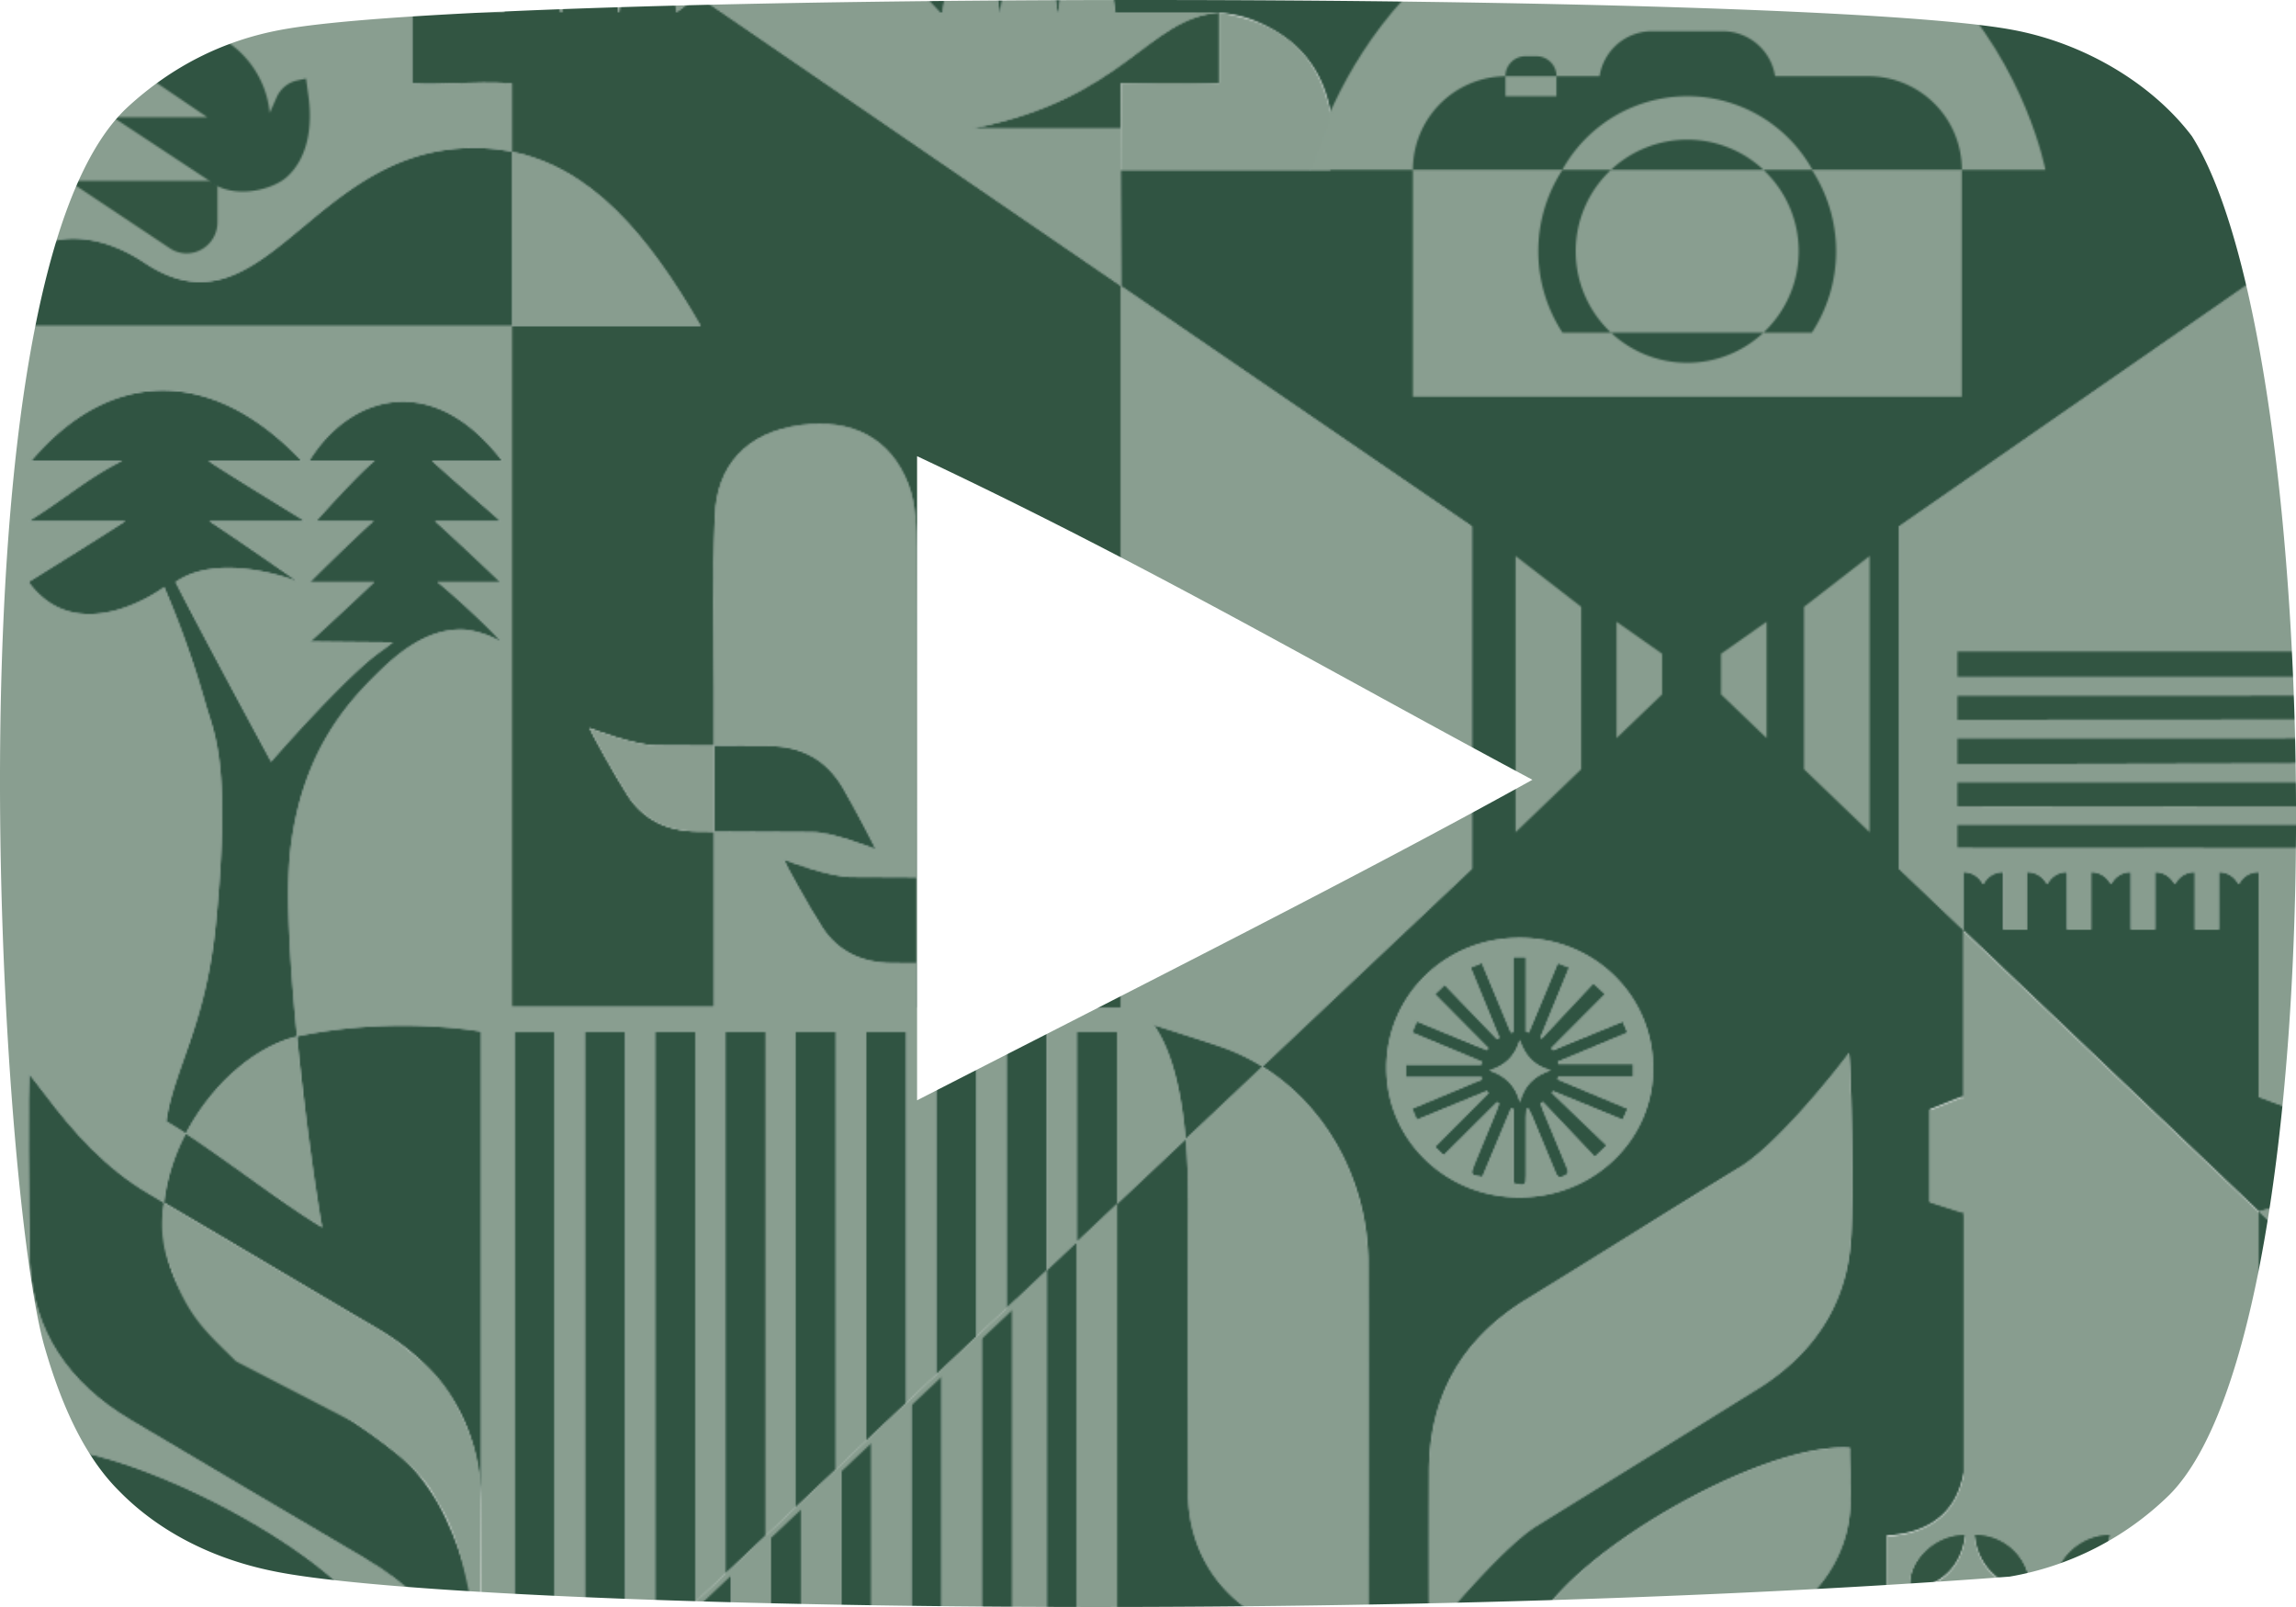 <?xml version="1.0" encoding="UTF-8"?> <svg xmlns="http://www.w3.org/2000/svg" xmlns:xlink="http://www.w3.org/1999/xlink" width="459.03mm" height="321.32mm" viewBox="0 0 1301.2 910.83"><defs><style> .a, .q { fill: none; } .b { fill: #fff; } .c { clip-path: url(#a); } .d { fill: #899e90; } .e { fill: #305442; } .f { clip-path: url(#b); } .g { fill: #889d8f; } .h { clip-path: url(#c); } .i { fill: #325542; } .j { clip-path: url(#m); } .k { clip-path: url(#n); } .l { clip-path: url(#o); } .m { clip-path: url(#p); } .n { clip-path: url(#q); } .o { clip-path: url(#am); } .p { fill: #899d8f; } .q { stroke: #889d8f; stroke-miterlimit: 10; stroke-width: 3px; } .r { fill-rule: evenodd; fill: url(#an); } </style><clipPath id="a"><rect class="a" x="1913.4" y="867.16" width="1918.57" height="1079.62"></rect></clipPath><clipPath id="b"><rect class="a" x="-4.94" y="867.16" width="1918.91" height="1079.64"></rect></clipPath><clipPath id="c"><rect class="a" x="-4.6" y="867.16" width="1918.57" height="1079.62"></rect></clipPath><clipPath id="m"><rect class="a" x="-4.94" y="867.16" width="1918.91" height="1080"></rect></clipPath><clipPath id="n"><rect class="a" x="1913.4" y="-132.84" width="1918.57" height="1079.62"></rect></clipPath><clipPath id="o"><rect class="a" x="1913.06" y="-132.84" width="1918.91" height="1079.64"></rect></clipPath><clipPath id="p"><rect class="a" x="-4.94" y="-132.84" width="1918.91" height="1079.64"></rect></clipPath><clipPath id="q"><rect class="a" x="-4.6" y="-132.84" width="1918.57" height="1079.62"></rect></clipPath><clipPath id="am"><rect class="a" x="-4.94" y="-132.84" width="1918.91" height="1080"></rect></clipPath><pattern id="an" data-name="Новый узор" width="1918" height="1000" patternUnits="userSpaceOnUse" viewBox="0 0 1918 1000"><rect class="a" width="1918" height="1000"></rect><g><rect class="b" x="1913.4" y="867.16" width="1918.57" height="1079.62"></rect><g class="c"><path class="d" d="M2201.58,1295.3c-2.54-2.59-26.08-22.56-38.69-34.17h39.72c-40.14-52.29-87-36.29-109.24,0h37c-10.08,8.23-33.12,34.17-33.12,34.17h32.55c-10.95,9.69-33.57,32-36,34.56h36.34c-12.07,11.6-33.37,31.22-36.14,33.68,14.28.21,43.29.4,46.65.46-1.5,1.4-6.24,4.76-7.83,5.91-20.14,14.64-61.13,61.76-61.13,61.76s-40.31-74.38-54.14-101.81c23.1-16.21,62.33-3.41,69.7,0-2.79-1.78-36.54-25.44-50.64-34.56h54.21s-54.62-33.42-54.56-34.17h52.67c-50.5-53.27-108.28-52.89-153.11,0h51.54c-20.68,10.45-31.86,21.18-52.92,34.17h54.77c-17.09,11-38,24-55,34.56,28.63,39.13,76.88,2.87,76.88,2.87a540.27,540.27,0,0,1,23.3,65.62c4.83,17.41,15,33.32,6,125.37-5.68,57.83-23.83,82-28.07,111.88,3.33,1.91,7.07,4.25,11.07,6.87A111.81,111.81,0,0,0,2011,1681.7c-2.81-1.64-5.61-3.3-8.42-5-24.74-14.46-43.3-35.4-59.17-56.62-2.36-3.16-5.57-7-8.82-11.33-.41,6.08-.41,72.76.42,107,1.84,38.41,21.81,68.07,56.7,88.8q66.57,39.56,133.35,78.8c23.19,13.68,42,31.28,55.66,53.47,1.93,3.14,4,6.17,6.07,9.26l3.1-.73c.11-1.89.25-3.78.37-5.68.26,3.62.32,5.68.32,5.68V1584.71s-47.44-9-102.55,2.35c-.58.12-1.15.26-1.72.4-4-40.27-6.47-81.29-3.82-105,6.07-54.24,30.81-82.7,49.65-101.08,9.66-9.41,26.81-25.32,48.36-24.56,5.47.19,15.91,3.1,21.16,7,.2-1.55-23.4-24-35.79-34h35.61c-3.21-3.13-25.56-24.32-36.95-34.56h37.06m-193.21,629.22c40.37,2.48,81.08.56,122.7.56-15.76-41.72-141.57-108.65-196.3-104.86-.58,12.58.36,25.57.29,39-.19,34.09,35.51,63,73.31,65.35m-17.75-997.44c-2.28,16.39-.18,34.63,12,45.85,7.33,6.74,25.07,11.56,38.09,6l1.32-.57,0,0v20.4a17.57,17.57,0,0,0,17.41,17.73,17.17,17.17,0,0,0,9.54-2.89l57.23-38.18h-79.72l54.68-36.09h35.57V909.77l-35.57,29.48h-53.44L2124,887.67h-58.12c-27.54,0-50.6,21.24-53.37,49.14l-3.92-8.86a16.78,16.78,0,0,0-4.7-6.19,16.36,16.36,0,0,0-6.92-3.35l-5-1.07-1.35,9.74M2528.27,1585v118.89L2511.22,1720V1585h-22.78v156.51l-17.05,16.11V1585h-22.78v194.14l-17.05,16.11V1585h-22.78v231.76l-17.05,16.11V1585H2369V1854.4l-17,16.11V1585h-22.78v307l-17,16.11V1585h-22.78v344.63l-17.05,16.11V1585h-22.78v361.76h-17.05V1585h-22.78v361.76H1913.4v-1080h208.9l92,63.05L2203.38,1007H2151.6v40.2c17.76,1.09,33.28-1.41,56.51,0V1086a109,109,0,0,0-21.78-2.14c-92.14,0-118.59,110.19-186.35,65.16-45.84-30.47-86.47-6.5-86.47,35.72h294.6v385.83H2322.6v-99.27q27.9.18,55.8.27c11.32.05,34.32,9,35.71,9.68.33-.31-12.74-25-18.49-34.78-9.17-15.62-23.2-23.63-42.44-23.66-10.2,0-20.39-.08-30.58-.14v-33.34c.05-39.7-1-57.33.55-97,1.09-28,17.32-47.28,48.7-51.42,29.17-3.86,51,7.62,60.92,33.32,4.39,11.34,4.57,24.44,4.71,36.75.35,31.41.32,118.73.26,186.25-12.5-.08-25-.17-37.51-.17-12.05,0-35.94-9-38-9.92.46,1.66,14.27,26.88,21.78,38.42,8.81,13.56,22.35,20.09,39.41,20.22l14.31.08c0,10.19,0,18.82,0,25.26h115.7v-409L2752.2,1298.4v194l-118.73,112.15a117.22,117.22,0,0,0-24.39-11.54c-11.66-3.93-23.41-7.6-37.22-12.07,11.18,15.6,16.07,41.18,18.09,64.72l-38.9,36.75V1585Z"></path></g><path class="e" d="M2249.46,1946.78h0Zm-336.06,0h0v0Z"></path></g><g><g class="f"><path class="g" d="M617.51,903.83a7.7,7.7,0,1,0-3.08-.57l1.5-10.59Z"></path><path class="g" d="M368.75,903.83a7.7,7.7,0,1,0-3.08-.57l1.5-10.59Z"></path><path class="g" d="M368.75,903.83h-.16a7.64,7.64,0,0,1-2.92-.58L356.1,970.8l24.53,16.81Z"></path></g><rect class="b" x="-4.6" y="867.16" width="1918.57" height="1079.62"></rect><g class="h"><path class="b" d="M1193.41,897.12c-56.24,0-86.33,40.36-141.42,74.57a98.73,98.73,0,0,1,1.06,14.38V1007h225.69v-44.9c-9.24-45.52-53-64.94-85.33-64.94"></path><path class="d" d="M283.58,1295.3c-2.54-2.59-26.08-22.56-38.69-34.17h39.72c-40.14-52.29-87-36.29-109.24,0h37c-10.08,8.23-33.12,34.17-33.12,34.17h32.55c-11,9.69-33.57,32-36,34.56h36.34c-12.07,11.6-33.37,31.22-36.14,33.68,14.28.21,43.29.4,46.65.46-1.5,1.4-6.24,4.76-7.83,5.91-20.14,14.64-61.13,61.76-61.13,61.76s-40.31-74.38-54.14-101.81c23.1-16.21,62.33-3.41,69.7,0-2.79-1.78-36.54-25.44-50.64-34.56h54.21s-54.62-33.42-54.56-34.17h52.67c-50.5-53.27-108.28-52.89-153.11,0H69.29c-20.68,10.45-31.86,21.18-52.92,34.17H71.14c-17.09,11-38,24-54.95,34.56,28.63,39.13,76.88,2.87,76.88,2.87a540.27,540.27,0,0,1,23.3,65.62c4.83,17.41,15,33.32,5.95,125.37-5.68,57.83-23.83,82-28.07,111.88,3.33,1.91,7.07,4.25,11.07,6.87A111.81,111.81,0,0,0,93,1681.7c-2.81-1.64-5.61-3.3-8.42-5-24.74-14.46-43.3-35.4-59.17-56.62-2.36-3.16-5.57-7-8.82-11.33-.41,6.08-.41,72.76.42,107,1.84,38.41,21.81,68.07,56.7,88.8q66.57,39.56,133.35,78.8c23.19,13.68,42,31.28,55.66,53.47,1.93,3.14,4,6.17,6.07,9.26l3.1-.73c.11-1.89.25-3.78.37-5.68.26,3.62.32,5.68.32,5.68V1584.71s-47.44-9-102.55,2.35c-.58.12-1.15.26-1.72.4-4-40.27-6.47-81.29-3.82-105,6.07-54.24,30.81-82.7,49.65-101.08,9.66-9.41,26.81-25.32,48.36-24.56,5.47.19,15.91,3.1,21.16,7,.2-1.55-23.4-24-35.79-34h35.61c-3.21-3.13-25.56-24.32-37-34.56h37.06M90.37,1924.52c40.37,2.48,81.08.56,122.7.56-15.76-41.72-141.57-108.65-196.3-104.86-.58,12.58.36,25.57.29,39-.19,34.09,35.51,63,73.31,65.35M72.62,927.08c-2.28,16.39-.18,34.63,12,45.85,7.33,6.74,25.07,11.56,38.09,6l1.32-.57.05,0v20.4a17.57,17.57,0,0,0,17.41,17.73,17.17,17.17,0,0,0,9.54-2.89l57.23-38.18H128.58l54.68-36.09h35.57V909.77l-35.57,29.48H129.82L206,887.67H147.85c-27.54,0-50.6,21.24-53.37,49.14L90.56,928a16.78,16.78,0,0,0-4.7-6.19,16.36,16.36,0,0,0-6.92-3.35l-5-1.07-1.35,9.74M610.27,1585v118.89l-17,16.11V1585H570.44v156.51l-17.05,16.11V1585H530.61v194.14l-17.05,16.11V1585H490.78v231.76l-17,16.11V1585H451V1854.4l-17.05,16.11V1585H411.12v307l-17.05,16.11V1585H371.29v344.63l-17.05,16.11V1585H331.46v361.76h-17V1585H291.63v361.76H-4.6v-1080H204.3l92,63.05L285.38,1007H233.6v40.2c17.76,1.09,33.28-1.41,56.51,0V1086a109,109,0,0,0-21.78-2.14c-92.14,0-118.59,110.19-186.35,65.16-45.84-30.47-86.47-6.5-86.47,35.72h294.6v385.83H404.6v-99.27q27.9.18,55.8.27c11.32.05,34.32,9,35.71,9.68.33-.31-12.74-25-18.49-34.78-9.17-15.62-23.2-23.63-42.44-23.66-10.2,0-20.39-.08-30.58-.14v-33.34c0-39.7-1-57.33.55-97,1.09-28,17.32-47.28,48.7-51.42,29.17-3.86,51,7.62,60.92,33.32,4.39,11.34,4.57,24.44,4.71,36.75.35,31.41.32,118.73.26,186.25-12.5-.08-25-.17-37.51-.17-12.05,0-35.94-9-38-9.92.46,1.66,14.27,26.88,21.78,38.42,8.81,13.56,22.35,20.09,39.41,20.22l14.31.08c0,10.19,0,18.82,0,25.26h115.7v-409L834.2,1298.4v194L715.47,1604.54A117.22,117.22,0,0,0,691.08,1593c-11.66-3.93-23.41-7.6-37.22-12.07,11.18,15.6,16.07,41.18,18.09,64.72l-38.9,36.75V1585Z"></path></g><polygon class="g" points="383.37 1006.96 395.55 997.83 380.63 987.61 383.37 1006.96"></polygon><g class="f"><path class="b" d="M584.72,903.83a7.7,7.7,0,1,0-3.09-.57l1.5-10.59Z"></path></g><g class="f"><path class="g" d="M635.38,1072.77H551.75c86.7-17.3,98.44-62.35,139.33-65.62V1007h-59L617.51,903.83h-.16a7.68,7.68,0,0,1-2.92-.58L599.73,1007h-.4L584.72,903.83h-.17a7.68,7.68,0,0,1-2.92-.58L566.94,1007h-.41L551.92,903.83h-.17a7.63,7.63,0,0,1-2.91-.58L534.14,1007H532.6l-72.84-77-64.21,67.89,239.83,164.34Z"></path><path class="g" d="M551.92,903.83a7.7,7.7,0,1,0-3.08-.57l1.5-10.59Z"></path></g><polygon class="g" points="351.16 1006.96 356.29 970.8 344.49 962.71 350.76 1006.96 351.16 1006.96"></polygon><g class="h"><path class="g" d="M1750.63,940.6c2.09-22.48,4.3-27.7,6.86-55.1H1915.4V866.78H1697.89l-27.23,18.91c1.92,24.7,3.65,28.59,5.69,54.91Z"></path></g><polygon class="b" points="321.18 1006.96 329.2 950.31 310.98 937.82 320.77 1006.96 321.18 1006.96"></polygon><g class="f"><path class="g" d="M336,903.83a7.7,7.7,0,1,0-3.09-.57l1.5-10.59Z"></path><path class="g" d="M303.16,903.83a7.69,7.69,0,1,0-3.09-.57l1.51-10.59Z"></path><path class="g" d="M303.16,903.83H303a7.72,7.72,0,0,1-2.92-.58l-3.76,26.57,11.67,8Z"></path></g><g class="h"><path class="e" d="M1019.62,1393.89v4m33.43,85.13v-89.17M1049.2,1700c1.46-32.13-.3-99.32-1.29-103.21-3,4.23-38.82,50.65-62,64.86-40.45,24.8-80.59,50.07-121,74.92-37,22.73-55,55.44-55.06,97.77q-.09,39.78,0,79.55c0,3.91.37,7.81.57,11.72,1,.24,39-47.48,60.73-60.92q62.49-38.65,124.91-77.43c32.68-20.37,51.38-49.51,53.11-87.26m-1,159.74c1.62-12.87.26-26.1.26-39.09-50.22-3.8-165.67,63.36-180.14,105.23,38.2,0,75.56,1.92,112.61-.56,34.68-2.33,63-31.7,67.27-65.58M785.7,1604.86c-.23,40.86,33.34,73.75,75.33,73.8,42.18,0,76-32.63,75.86-73.26-.15-41.25-33.16-73.62-75.32-73.84-42-.22-75.64,32.3-75.87,73.3m327.12,230.47c-1.52,7.32-4.25,15.25-10.65,21.92-10.36,10.79-24.94,12.71-32.81,13v76.48H633.05V1682.4l38.9-36.75c1,12.27,1.33,24,1.31,33.46q-.13,83.55,0,167.11c.1,53.1,46.94,89.67,102.14,78.57,0-3.76.12-143,0-208.55-.06-44.82-22.19-88.22-60-111.7L834.2,1492.39v-194L635.38,1162.17l-.18-65.91H753.9c.86-4.38,7.57-41.67-16.61-67.2-13-13.7-30.65-18.88-32-19.25a71.17,71.17,0,0,0-19.53-2.75l-18.5-.1H632.13L617.51,903.83a7.7,7.7,0,1,0-3.08-.57L599.73,1007h-.4L584.72,903.83a7.7,7.7,0,1,0-3.09-.57L566.94,1007h-.41L551.92,903.83a7.69,7.69,0,1,0-3.09-.57L534.14,1007H532.6l-72.84-77-64.21,67.89L380.63,987.6l-11.88-83.77a7.7,7.7,0,1,0-3.08-.57L356.1,970.8l-11.8-8.09L336,903.83a7.7,7.7,0,1,0-3.09-.57l-6.67,47L308,937.82l-4.82-34a7.69,7.69,0,1,0-3.09-.57l-3.76,26.57-92-63.05H1697.89l-27.23,18.91a1.79,1.79,0,0,1,0-.23H1514c-2.88,27-5.4,32.18-7.82,54.9h-73.28c-2.21-26.52-4.08-30.39-6.09-54.51h-148v241.9c10.28.7,24.67,1.35,40.31,2L1128.18,1262.3l-52,36.1v194l36.64,34.89v94.44h-1.47l-17.66,7.06v52.3l17.66,5.65h1.47c.46,6.3,7.89,110.62,0,148.6"></path></g><g class="h"><path class="e" d="M1318.33,932.68c-14.94,0-29.24,7.27-39.61,18.3-.19-1.22,0,40.74,0,40.74h97.54c-4.59-33.49-28.78-59-58-59"></path><polygon class="e" points="1697.89 866.78 1915.4 866.78 1915.4 885.5 1920.34 885.5 1920.34 756.47 1922.94 710.54 1697.89 866.78"></polygon></g><g class="f"><path class="e" d="M1831.88,1114.51c-4.54-33.49-28.45-59-57.27-59-14.76,0-28.22,6.71-38.47,17.74-7.5-48.1-52.22-68.53-85-68.53-63.56,0-93.32,52.77-164.87,88.78a30.5,30.5,0,0,0-55.81,17v83h61v-79H1582v79h61v-79h80.9v79h61v-79h47M1750.63,940.6c2.09-22.48,4.3-27.7,6.86-55.1H1915.4v241.74c-24.16,2.12-52.32,4.14-80.16,6.67v186.63c-22.13-13.09-44.22-26.25-66.43-39.22-17.86-10.44-31.25-25.56-42.71-40.88-1.7-2.28-4-5.07-6.36-8.18-.3,4.39-.3,52.53.3,77.23,1.33,27.73,15.74,49.14,40.93,64.1q37.08,22,74.27,43.92v21.6c-31.76-19-71.32-34.2-94-32.64-.42,9.09.26,18.46.21,28.12-.14,24.61,25.63,45.5,52.91,47.18,13.56.83,27.17,1,40.87.89v266.91c-25.2,14.83-50.29,29.82-75.51,44.6-27,15.81-40.1,38.56-40.17,68q-.06,27.66,0,55.32c0,2.71.27,5.43.42,8.15l2.12.49c1.38-2.1,2.83-4.18,4.15-6.32,9.36-15.16,22.18-27.19,38-36.54q35.48-20.92,70.93-41.89v24.79c-34.27,15.34-68.51,39-75,56.29,25.42,0,50.34,1,75,0v24.28H1690c0-31.06,0-84.38.07-147.17h.89c3.33-2,6.64-4,10-6,34.81-20.51,64.69-46.41,87.29-80.17,11.94-17.83,20.9-37.09,24.93-58.27a143,143,0,0,0,2.43-25.3c.29-29.8.09-59.6.17-89.39,0-2.46-.68-3.5-3.09-4.23-39.8-11.92-79.56-24-119.37-35.88a10.21,10.21,0,0,0-3.21-.39c0-79.71-.15-144-.38-166.64-.19-19.09-.44-39.39-6.61-57-14-39.84-44.57-57.63-85.51-51.65-44,6.42-66.82,36.24-68.36,79.71-2.16,61.46-.69,123.06-.76,184.6,0,15.69,0,319,0,433.9l-143.12-136.25v-306l88.38,0s11.28-8,19.47-13.47H1385.33v-10.42c76.23,0,113.39-37.13,125.32-86,1.29-5.28,1.82-8.87,1.82-8.87s-8.82-10.45-12.8-14.67c-.33,1.62-.59,3-.69,4-4.39,45.41-32.63,91.91-113.57,91.91h-.08v-10.69c57.86-.27,98.26-40.66,103.18-90.49,4.72-47.83-23.62-86.83-73.31-107.9a25.64,25.64,0,0,0-6.78-1.9s-11.06,7.77-16.37,11.88a68.24,68.24,0,0,1,9.2,1.7c39.13,9.13,71.27,43.61,72.6,84.29,1.62,49.3-36.15,87.92-86.92,88.08h-1.6v-10.39h.88c34.68,0,69.24-31.23,72.68-69.23,3.47-38.34-21.69-73.4-58.61-81.68a80.38,80.38,0,0,0-15-1.89V1133.09c-19.15-1.29-44-2.33-66.28-3.3l351.61-244.1c1.92,24.7,3.65,28.59,5.69,54.91h74.28"></path></g><path class="e" d="M331.46,1946.78h0Zm-336.06,0h0v0Z"></path><g class="f"><path class="e" d="M124.12,978.28v20.4a17.57,17.57,0,0,0,17.41,17.73,17.17,17.17,0,0,0,9.54-2.89l57.23-38.18H128.58l-1.42.93Z"></path></g><g class="f"><path class="i" d="M233.6,1007v40.2c17.76,1.09,33.28-1.41,56.51,0V1086c44.93,9.1,77,46.58,107,98.74h-107v385.83H404.6v-99.27l-9.33-.06c-17.06-.12-30.6-6.65-39.41-20.21-7.5-11.54-21.32-36.76-21.78-38.42,2.09.87,26,9.92,38,9.92,10.83,0,21.66.07,32.49.14v-33.34c0-39.7-1-57.33.55-97,1.09-28,17.32-47.28,48.7-51.42,29.17-3.86,51,7.62,60.92,33.32,4.39,11.34,4.58,24.44,4.71,36.75.35,31.41.31,118.73.26,186.25q12.78.08,25.56.11c19.23,0,33.26,8,42.44,23.66,5.75,9.78,18.82,34.47,18.49,34.78-1.39-.69-24.39-9.63-35.71-9.68q-25.41-.11-50.82-.24c0,10.19,0,18.82,0,25.26h115.7v-409L395.55,997.83,383.37,1007l-2.74-19.35L356.1,970.8,351,1007h-.4l-6.27-44.25-18.1-12.4-8,56.65h-.41L308,937.82l-11.67-8L285.38,1007Z"></path><path class="e" d="M617.51,903.83l-1.58-11.16-1.5,10.59a7.68,7.68,0,0,0,2.92.58h.16"></path><path class="e" d="M584.72,903.83l-1.59-11.16-1.5,10.59a7.68,7.68,0,0,0,2.92.58h.17"></path><path class="e" d="M551.92,903.83l-1.58-11.16-1.5,10.59a7.63,7.63,0,0,0,2.91.58h.17"></path><path class="e" d="M368.75,903.83l-1.58-11.16-1.5,10.59a7.64,7.64,0,0,0,2.92.58h.16"></path><path class="e" d="M336,903.83l-1.59-11.16-1.5,10.59a7.68,7.68,0,0,0,2.92.58H336"></path><path class="e" d="M303.16,903.83l-1.58-11.16-1.51,10.59a7.72,7.72,0,0,0,2.92.58h.17"></path><path class="i" d="M206,887.67H147.85c-27.54,0-50.6,21.24-53.37,49.14L90.56,928a16.78,16.78,0,0,0-4.7-6.19,16.36,16.36,0,0,0-6.92-3.35l-5-1.07-1.35,9.74c-2.28,16.39-.18,34.62,12,45.85,7.33,6.74,25.07,11.56,38.09,6l4.49-1.8,1.2-1.74h.14l54.68-36.09H129.82Z"></path></g><g class="j"><path class="d" d="M969.57,991.6s39.41-9.61,84.22-36.52c-26.4-13.56-59.12-22.4-99.57-22.4-174.1,0-212.09,163.58-212.09,163.58h417.06s-10.91-57.78-56.3-104.66Z"></path><path class="g" d="M1106.51,991.6h175.33l-.12-40.62s-19.49-65.13-85.21-65.13c-53,0-61.19,14-114.94,53.24-8.1,5.91-16.21,11.22-24.15,16a187.07,187.07,0,0,1,49.09,36.52"></path><path class="e" d="M1106.51,991.6a187.07,187.07,0,0,0-49.09-36.52C1012.6,982,973.19,991.6,973.19,991.6Z"></path><path class="g" d="M1275.74,885.85h154l6.09,54.51h68.28l8.82-54.9,160.68.23-351.61,244.1-44.31-2,.09-136.15,99.45.12c-26.71-66.91-60.24-64.18-101.56-40.74"></path><polygon class="g" points="318.55 1006.96 326.44 950.45 308.29 937.82 317.94 1006.96 318.55 1006.96"></polygon><path class="g" d="M368.94,903.83h-.16a7.64,7.64,0,0,1-2.92-.58l-9.57,67.54,24.52,16.81Z"></path><path class="g" d="M336.55,903.83h-.16a13.66,13.66,0,0,1-3.92-.58l-6,47.19,18.06,12.26Z"></path><path class="g" d="M368.73,904.24a8.64,8.64,0,1,0-3.46-.64L367,891.71Z"></path><path class="g" d="M617.47,904.07a7.7,7.7,0,1,0-3.08-.57l1.5-10.6Z"></path><path class="g" d="M584.88,904.07a7.7,7.7,0,1,0-3.09-.57l1.5-10.6Z"></path></g></g><g><rect class="b" x="1913.4" y="-132.84" width="1918.57" height="1079.62"></rect><g class="k"><path class="d" d="M2201.58,295.3c-2.54-2.59-26.08-22.56-38.69-34.17h39.72c-40.14-52.29-87-36.29-109.24,0h37c-10.08,8.23-33.12,34.17-33.12,34.17h32.55c-10.95,9.69-33.57,32-36,34.56h36.34c-12.07,11.6-33.37,31.22-36.14,33.68,14.28.21,43.29.4,46.65.46-1.5,1.4-6.24,4.76-7.83,5.91-20.14,14.64-61.13,61.76-61.13,61.76s-40.31-74.38-54.14-101.81c23.1-16.21,62.33-3.41,69.7,0-2.79-1.78-36.54-25.44-50.64-34.56h54.21s-54.62-33.42-54.56-34.17h52.67c-50.5-53.27-108.28-52.89-153.11,0h51.54c-20.68,10.45-31.86,21.18-52.92,34.17h54.77c-17.09,11-38,24-55,34.56,28.63,39.13,76.88,2.87,76.88,2.87a540.27,540.27,0,0,1,23.3,65.62c4.83,17.41,15,33.32,6,125.37-5.68,57.83-23.83,82-28.07,111.88,3.33,1.91,7.07,4.25,11.07,6.87A111.81,111.81,0,0,0,2011,681.7c-2.81-1.64-5.61-3.3-8.42-5-24.74-14.46-43.3-35.4-59.17-56.62-2.36-3.16-5.57-7-8.82-11.33-.41,6.08-.41,72.76.42,107,1.84,38.41,21.81,68.07,56.7,88.8q66.57,39.55,133.35,78.8c23.19,13.68,42,31.28,55.66,53.47,1.93,3.14,4,6.17,6.07,9.26l3.1-.73c.11-1.89.25-3.78.37-5.68.26,3.62.32,5.68.32,5.68V584.71s-47.44-9-102.55,2.35c-.58.12-1.15.26-1.72.4-4-40.27-6.47-81.29-3.82-105,6.07-54.24,30.81-82.7,49.65-101.08,9.66-9.41,26.81-25.32,48.36-24.56,5.47.19,15.91,3.1,21.16,7,.2-1.55-23.4-24-35.79-33.95h35.61c-3.21-3.13-25.56-24.32-36.95-34.56h37.06M2008.37,924.52c40.37,2.48,81.08.56,122.7.56-15.76-41.72-141.57-108.65-196.3-104.86-.58,12.58.36,25.57.29,38.95-.19,34.09,35.51,63,73.31,65.35M1990.62-72.92c-2.28,16.39-.18,34.63,12,45.85,7.33,6.74,25.07,11.56,38.09,5.95l1.32-.57,0,0v20.4a17.57,17.57,0,0,0,17.41,17.73,17.17,17.17,0,0,0,9.54-2.89l57.23-38.18h-79.72l54.68-36.09h35.57V-90.23l-35.57,29.48h-53.44L2124-112.33h-58.12c-27.54,0-50.6,21.24-53.37,49.14L2008.56-72a16.78,16.78,0,0,0-4.7-6.19,16.36,16.36,0,0,0-6.92-3.35l-5-1.07-1.35,9.74M2528.27,585V703.91L2511.22,720V585h-22.78V741.53l-17.05,16.11V585h-22.78V779.16l-17.05,16.11V585h-22.78V816.78l-17.05,16.11V585H2369V854.4l-17,16.11V585h-22.78V892l-17,16.11V585h-22.78V929.65l-17.05,16.11V585h-22.78V946.78h-17.05V585h-22.78V946.78H1913.4v-1080h208.9l92,63.05L2203.38,7H2151.6v40.2c17.76,1.09,33.28-1.41,56.51,0V86a109,109,0,0,0-21.78-2.14c-92.14,0-118.59,110.19-186.35,65.16-45.84-30.47-86.47-6.5-86.47,35.72h294.6V570.59H2322.6V471.32q27.9.18,55.8.27c11.32.05,34.32,9,35.71,9.68.33-.31-12.74-25-18.49-34.78-9.17-15.62-23.2-23.63-42.44-23.66-10.2,0-20.39-.08-30.58-.14V389.35c.05-39.7-1-57.33.55-97,1.09-28,17.32-47.28,48.7-51.42,29.17-3.86,51,7.62,60.92,33.32,4.39,11.34,4.57,24.44,4.71,36.75.35,31.41.32,118.73.26,186.25-12.5-.08-25-.17-37.51-.17-12.05,0-35.94-9-38-9.92.46,1.66,14.27,26.88,21.78,38.42,8.81,13.56,22.35,20.09,39.41,20.22l14.31.08c0,10.19,0,18.82,0,25.26h115.7v-409L2752.2,298.4v194L2633.47,604.54A117.22,117.22,0,0,0,2609.08,593c-11.66-3.93-23.41-7.6-37.22-12.07,11.18,15.6,16.07,41.18,18.09,64.72l-38.9,36.75V585Z"></path></g><path class="e" d="M2249.46,946.78h0Zm-336.06,0h0v0Z"></path><g class="l"><path class="e" d="M2186.33,83.88c-92.14,0-118.59,110.19-186.35,65.16-45.84-30.47-86.47-6.5-86.47,35.72h294.6V86a109,109,0,0,0-21.78-2.14"></path></g></g><g><g class="m"><path class="b" d="M1088.12,178h9.55c-2.11-2.15-21.82-21.18-44.62-43.07V168.5a69.31,69.31,0,0,0,35.07,9.54"></path><path class="g" d="M617.51-96.17a7.71,7.71,0,0,0,7.55-7.7,7.71,7.71,0,0,0-7.71-7.7,7.71,7.71,0,0,0-7.71,7.7,7.71,7.71,0,0,0,4.79,7.13l1.5-10.59Z"></path><path class="b" d="M1087.85,240.2H1111c.9-1.5-52.54-53.77-57.94-59v49.64a69.17,69.17,0,0,0,34.8,9.41"></path><path class="g" d="M368.75-96.17a7.71,7.71,0,0,0,7.55-7.7,7.71,7.71,0,0,0-7.71-7.7,7.71,7.71,0,0,0-7.71,7.7,7.71,7.71,0,0,0,4.79,7.13l1.5-10.59Z"></path><path class="g" d="M368.75-96.17h-.16a7.64,7.64,0,0,1-2.92-.58L356.1-29.2l24.53,16.81Z"></path><path class="g" d="M1082.48,900.48c17.44-1.12,29.51-12.88,31.37-31-17.49-.47-33.45,15.56-31.37,31m68.18-.52A31.14,31.14,0,0,0,1119,869.43c1.17,17.94,15.72,31.77,31.64,30.53m44.83,38.11c.09-16.32-12.82-29.25-31.2-30.83-.44,17,15,32,31.2,30.83m.47-68.56c-17.5-.47-33.45,15.56-31.38,31,17.45-1.12,29.52-12.88,31.38-31M1232.77,900a31.15,31.15,0,0,0-31.64-30.53c1.17,17.94,15.72,31.77,31.64,30.53m44.83,38.11c.08-16.32-12.82-29.25-31.2-30.83-.44,17,15,32,31.2,30.83m.47-68.56c-17.5-.47-33.45,15.56-31.38,31,17.45-1.12,29.52-12.88,31.38-31M1201.48,938c16.15,1.3,31-13.13,31.13-30.14-16-1.24-31.5,13.79-31.13,30.14m-82.11,0c16.15,1.3,31.05-13.13,31.14-30.14-16-1.24-31.51,13.79-31.14,30.14m-37.19-30.76c-.44,17,15,32,31.2,30.83.09-16.32-12.82-29.25-31.2-30.83M1314.87,900a31.14,31.14,0,0,0-31.63-30.53c1.17,17.94,15.72,31.77,31.63,30.53m-31.28,38c16.14,1.3,31-13.13,31.13-30.14-16-1.24-31.5,13.79-31.13,30.14M1112.82,527.28l167.42,159.39-.22.06V822.18h.44s-5.41,45.3,44.1,48.12v76.48h-255.2V870.3c32-1.82,41.05-21.36,43.46-35V686.73h-1.47l-17.66-5.65v-52.3l17.66-7.06h1.47V527.28Z"></path></g><rect class="b" x="-4.6" y="-132.84" width="1918.57" height="1079.62"></rect><g class="n"><path class="b" d="M1193.41-102.88c-56.24,0-86.33,40.36-141.42,74.57a98.73,98.73,0,0,1,1.06,14.38V7h225.69v-44.9c-9.24-45.52-53-64.94-85.33-64.94"></path><path class="d" d="M283.58,295.3c-2.54-2.59-26.08-22.56-38.69-34.17h39.72c-40.14-52.29-87-36.29-109.24,0h37c-10.08,8.23-33.12,34.17-33.12,34.17h32.55c-11,9.69-33.57,32-36,34.56h36.34c-12.07,11.6-33.37,31.22-36.14,33.68,14.28.21,43.29.4,46.65.46-1.5,1.4-6.24,4.76-7.83,5.91-20.14,14.64-61.13,61.76-61.13,61.76s-40.31-74.38-54.14-101.81c23.1-16.21,62.33-3.41,69.7,0-2.79-1.78-36.54-25.44-50.64-34.56h54.21s-54.62-33.42-54.56-34.17h52.67c-50.5-53.27-108.28-52.89-153.11,0H69.29c-20.68,10.45-31.86,21.18-52.92,34.17H71.14c-17.09,11-38,24-54.95,34.56,28.63,39.13,76.88,2.87,76.88,2.87a540.27,540.27,0,0,1,23.3,65.62c4.83,17.41,15,33.32,5.95,125.37-5.68,57.83-23.83,82-28.07,111.88,3.33,1.91,7.07,4.25,11.07,6.87A111.81,111.81,0,0,0,93,681.7c-2.81-1.64-5.61-3.3-8.42-5-24.74-14.46-43.3-35.4-59.17-56.62-2.36-3.16-5.57-7-8.82-11.33-.41,6.08-.41,72.76.42,107,1.84,38.41,21.81,68.07,56.7,88.8q66.57,39.55,133.35,78.8c23.19,13.68,42,31.28,55.66,53.47,1.93,3.14,4,6.17,6.07,9.26l3.1-.73c.11-1.89.25-3.78.37-5.68.26,3.62.32,5.68.32,5.68V584.71s-47.44-9-102.55,2.35c-.58.12-1.15.26-1.72.4-4-40.27-6.47-81.29-3.82-105,6.07-54.24,30.81-82.7,49.65-101.08,9.66-9.41,26.81-25.32,48.36-24.56,5.47.19,15.91,3.1,21.16,7,.2-1.55-23.4-24-35.79-33.95h35.61c-3.21-3.13-25.56-24.32-37-34.56h37.06M90.37,924.52c40.37,2.48,81.08.56,122.7.56C197.31,883.36,71.5,816.43,16.77,820.22c-.58,12.58.36,25.57.29,38.95-.19,34.09,35.51,63,73.31,65.35M72.62-72.92c-2.28,16.39-.18,34.63,12,45.85,7.33,6.74,25.07,11.56,38.09,5.95l1.32-.57.05,0v20.4a17.57,17.57,0,0,0,17.41,17.73,17.17,17.17,0,0,0,9.54-2.89L208.3-24.66H128.58l54.68-36.09h35.57V-90.23L183.26-60.75H129.82L206-112.33H147.85c-27.54,0-50.6,21.24-53.37,49.14L90.56-72a16.78,16.78,0,0,0-4.7-6.19,16.36,16.36,0,0,0-6.92-3.35l-5-1.07-1.35,9.74M610.27,585V703.91l-17,16.11V585H570.44V741.53l-17.05,16.11V585H530.61V779.16l-17.05,16.11V585H490.78V816.78l-17,16.11V585H451V854.4L433.9,870.51V585H411.12V892l-17.05,16.11V585H371.29V929.65l-17.05,16.11V585H331.46V946.78h-17V585H291.63V946.78H-4.6v-1080H204.3l92,63.05L285.38,7H233.6v40.2c17.76,1.09,33.28-1.41,56.51,0V86a109,109,0,0,0-21.78-2.14C176.19,83.88,149.74,194.07,82,149c-45.84-30.47-86.47-6.5-86.47,35.72h294.6V570.59H404.6V471.32q27.9.18,55.8.27c11.32.05,34.32,9,35.71,9.68.33-.31-12.74-25-18.49-34.78-9.17-15.62-23.2-23.63-42.44-23.66-10.2,0-20.39-.08-30.58-.14V389.35c0-39.7-1-57.33.55-97,1.09-28,17.32-47.28,48.7-51.42,29.17-3.86,51,7.62,60.92,33.32,4.39,11.34,4.57,24.44,4.71,36.75.35,31.41.32,118.73.26,186.25-12.5-.08-25-.17-37.51-.17-12.05,0-35.94-9-38-9.92.46,1.66,14.27,26.88,21.78,38.42,8.81,13.56,22.35,20.09,39.41,20.22l14.31.08c0,10.19,0,18.82,0,25.26h115.7v-409L834.2,298.4v194L715.47,604.54A117.22,117.22,0,0,0,691.08,593c-11.66-3.93-23.41-7.6-37.22-12.07,11.18,15.6,16.07,41.18,18.09,64.72l-38.9,36.75V585Z"></path></g><g class="m"><path class="g" d="M985.91,661.68c-40.45,24.8-80.59,50.07-121,74.92-37,22.73-55,55.44-55.06,97.77q-.09,39.78,0,79.55c0,3.91.37,7.81.57,11.72,1,.24,39-47.48,60.73-60.92q62.51-38.65,124.91-77.43c32.68-20.37,51.38-49.51,53.11-87.26,1.46-32.13-.3-99.32-1.29-103.21-3,4.23-38.82,50.65-62,64.86"></path><path class="g" d="M844.14,606.71c8.77,3.1,14.52,8.12,17.23,18,2.58-9.83,8.4-15,17.47-18.11-9.56-2.55-14.57-8.31-17.56-17.13-2.7,9-8,14.4-17.14,17.22"></path><path class="g" d="M1048.25,859.77c1.62-12.87.26-26.1.26-39.09-50.22-3.8-165.67,63.36-180.14,105.23,38.2,0,75.56,1.92,112.61-.56,34.68-2.33,63-31.7,67.27-65.58"></path><path class="g" d="M866.41,585.27l-1.64-.48V542.46H857.6v42.6l-1.36.22L839.8,545.79l-6.31,2.63,16.28,39.72-1.44.82-29.59-30.7-5.49,5.24L843.56,594l-.92,1.21L803,578.93l-2.58,6.33,39.46,16.49c-.14.57-.27,1.13-.4,1.69H797.05v7h42.64l.24,1.4-39.54,16.54,2.64,6.27,39.69-16.3.87,1.28L813.2,650.1l4.95,4.72,30.33-30.14,1.13.83c-.5,1.42-1,2.87-1.52,4.26q-6.27,15.19-12.57,30.39c-2.33,5.66-2,6.07,4.57,6.87,5.39-12.87,10.81-25.83,16.24-38.78l1.51.43v42c6.58,1.61,6.93,1.37,6.93-4.43,0-11,0-21.94,0-32.91,0-1.59.16-3.19.25-4.79l1.24-.17c.66,1.37,1.39,2.7,2,4.1,4.36,10.41,8.73,20.81,13,31.25,1,2.39,1.58,4.33,5,2.88,3.6-1.51,2.19-3.54,1.28-5.71-4.25-10.27-8.54-20.53-12.79-30.81-.63-1.53-1.09-3.13-1.64-4.69l1.23-.86,29.47,31.14,6.72-6.41-31.07-29.85.64-1,39.53,16.23,2.74-6.22-39.66-16.61.3-1.49h42.56v-7.18H883.14c-.11-.45-.2-.9-.31-1.35l39.46-16.54L919.65,579,880,595.24c-.29-.43-.58-.86-.88-1.28,10.05-10.1,20.11-20.19,30.37-30.49L903,557.38,873.75,588.6l-.81-.52,16.29-39.72L882.85,546c-5.61,13.41-11,26.35-16.44,39.28M785.7,604.86c.23-41,33.9-73.52,75.87-73.3,42.16.22,75.17,32.59,75.33,73.84.15,40.63-33.69,73.3-75.87,73.26-42,0-75.56-32.94-75.33-73.8"></path></g><polygon class="g" points="383.37 6.96 395.55 -2.17 380.63 -12.39 383.37 6.96"></polygon><g class="m"><path class="b" d="M584.72-96.17a7.7,7.7,0,0,0,7.54-7.7,7.71,7.71,0,0,0-7.71-7.7,7.71,7.71,0,0,0-7.71,7.7,7.71,7.71,0,0,0,4.79,7.13l1.5-10.59Z"></path></g><polygon class="g" points="610.27 703.91 610.27 946.78 633.05 946.78 633.05 682.4 610.27 703.91"></polygon><g class="m"><path class="g" d="M673.26,679.11q-.13,83.55,0,167.11c.1,53.1,46.94,89.67,102.14,78.57,0-3.76.12-143,0-208.55-.06-44.82-22.19-88.22-60-111.7L672,645.65c1,12.27,1.33,24,1.31,33.46"></path><path class="g" d="M635.38,72.77H551.75c86.7-17.3,98.44-62.35,139.33-65.62V7h-59L617.51-96.17h-.16a7.68,7.68,0,0,1-2.92-.58L599.73,7h-.4L584.72-96.17h-.17a7.68,7.68,0,0,1-2.92-.58L566.94,7h-.41L551.92-96.17h-.17a7.63,7.63,0,0,1-2.91-.58L534.14,7H532.6l-72.84-77L395.55-2.17,635.38,162.17Z"></path><path class="g" d="M551.92-96.17a7.7,7.7,0,0,0,7.54-7.7,7.71,7.71,0,0,0-7.71-7.7,7.7,7.7,0,0,0-7.7,7.7,7.71,7.71,0,0,0,4.79,7.13l1.5-10.59Z"></path><path class="g" d="M606.23,555.81c.33-.31-12.74-25-18.49-34.78-9.18-15.62-23.21-23.63-42.44-23.66q-12.78,0-25.56-.11c0,18.13,0,34.82,0,48.63q25.41.15,50.82.24c11.32,0,34.32,9,35.71,9.68"></path><path class="g" d="M1385.33,946.78h143.12V923L1385.33,786.72Z"></path><path class="g" d="M105.32,642.47C129,658,162.49,683.8,182.58,695.64c-3.13-16.86-9.7-62-14.28-108.18-24,5.72-48.54,27.44-63,55"></path></g><polygon class="g" points="351.16 6.96 356.29 -29.2 344.49 -37.29 350.76 6.96 351.16 6.96"></polygon><g class="m"><path class="g" d="M1760.19,922.45c25.42,0,50.34,1,75,0V866.16c-34.27,15.34-68.51,39-75,56.29"></path><path class="g" d="M1109.15,480.63V467.35h276.18V456.93h0c-85.67,0-190.19.22-276.17.18V443.26l276.18,0V432.55h-.58c-84.75,0-190.33.57-275.6.47v-14.7c82,0,194.13.14,276.18-.11V407.82c-85.38,0-191.22.26-276.18.21V394.18c1.25,0,190.1.09,273.06-.07,1,0,2.09,0,3.12-.08V383.12l-.86.13a89.75,89.75,0,0,1-11,.62c-78.62,0-263.54,0-264.33-.06V369.19h108.73l154.71,0a56.32,56.32,0,0,0,12.74-1.45V296l-.9,0c-.39,0-.79,0-1.19,0-8.92,0-16.61,5-21.36,12.4a28.39,28.39,0,0,0-5,14.92,22.27,22.27,0,0,0,2.93,13.94,28.66,28.66,0,0,0,10.7,11.69,16.56,16.56,0,0,0,4.19,2.2A129.52,129.52,0,0,1,1363,363.43a79.67,79.67,0,0,1-11-10c-9.07-10.71-13.57-24.47-9.54-39.3,4.45-16.36,17.32-32.68,42.68-32.68h.16V269c-27.77-1.07-54.47,16.68-62.62,45.12-1.38,4.82-2.09,9.84-3.26,15.46a120,120,0,0,1-12.91-10.73,140.12,140.12,0,0,1,4.16-13.87c12.24-31.56,42-51,74.63-49.92V133.09c-19.15-1.29-44-2.33-66.28-3.3L1076.18,298.4v194l36.64,34.89v-33a12.18,12.18,0,0,1,9.85,4.93l1.38,1.89,1-1.49a12.18,12.18,0,0,1,10.13-5.33h.11v32.5H1149v-32.5a12.19,12.19,0,0,1,9.85,4.93l1.38,1.89,1-1.49a12.17,12.17,0,0,1,10.13-5.33h.11v32.5h13.72v-32.5a12.18,12.18,0,0,1,9.85,4.93l1.38,1.89,1-1.49a12.19,12.19,0,0,1,10.14-5.33h.1v32.5h13.73v-32.5a12.19,12.19,0,0,1,9.85,4.93l1.38,1.89,1-1.49a12.18,12.18,0,0,1,10.13-5.33h.11v32.5h13.72v-32.5a12.21,12.21,0,0,1,9.86,4.93l1.37,1.89,1-1.49a12.15,12.15,0,0,1,10.13-5.33h.1V621.72l19.14,7.06v52.3l-18.92,5.59,105.09,100.05v-306c-83.75,0-206.77-.12-276.18-.14"></path><path class="g" d="M1690.05,799.61h.89c3.33-2,6.64-4,10-6,34.81-20.51,64.69-46.41,87.29-80.17,11.94-17.83,20.9-37.09,24.93-58.27a143.06,143.06,0,0,0,2.43-25.31c.29-29.79.09-59.59.17-89.38,0-2.46-.68-3.5-3.09-4.23-39.8-11.92-79.56-24-119.37-35.88a10.21,10.21,0,0,0-3.21-.39c.06,92.86,0,206.59,0,299.59"></path><path class="g" d="M1741.25,406.47c-.42,9.09.26,18.46.21,28.12-.14,24.61,25.63,45.5,52.91,47.18,13.56.83,27.17,1,40.87.89V439.11c-31.76-19-71.32-34.2-94-32.64"></path></g><polygon class="g" points="414.12 892.02 414.12 946.78 436.89 946.78 436.89 870.51 414.12 892.02"></polygon><rect class="g" x="1430.49" y="114.51" width="61.01" height="79.02"></rect><g class="m"><path class="g" d="M1407.67,274.06a62.8,62.8,0,0,1,36.32,71c-5.8,27.36-29.89,47.55-58.66,49v13.79h.88c34.68,0,69.24-31.23,72.68-69.23,3.47-38.34-21.69-73.4-58.61-81.68a80.38,80.38,0,0,0-15-1.89V269a61.73,61.73,0,0,1,22.34,5.1"></path><path class="g" d="M1430.14,327.55c-3.15-29.29-25.78-46-44.81-46.13V296h.1a28.59,28.59,0,0,1,28.32,24.77,60.15,60.15,0,0,1,1.39,10c1.26,21.12-13,33-29.81,36.91v15.42c28.92-4,48-25.73,44.81-55.57"></path></g><polygon class="g" points="453.95 854.4 453.95 946.78 476.73 946.78 476.73 832.89 453.95 854.4"></polygon><polygon class="g" points="570.44 741.53 570.44 946.78 593.22 946.78 593.22 720.02 570.44 741.53"></polygon><g class="m"><path class="g" d="M1612.46,80a30.51,30.51,0,0,1,30.5,30.51v4h80.9v-4a30.51,30.51,0,1,1,61,0v4h47c-4.54-33.49-28.45-59-57.27-59-14.76,0-28.22,6.71-38.47,17.74-7.5-48.1-52.22-68.53-85-68.53-63.56,0-93.32,52.77-164.87,88.78a30.4,30.4,0,0,1,5.2,17v4H1582v-4A30.51,30.51,0,0,1,1612.46,80"></path></g><rect class="g" x="1581.95" y="114.51" width="61.01" height="79.02"></rect><polygon class="g" points="493.78 816.78 493.78 946.78 516.56 946.78 516.56 795.27 493.78 816.78"></polygon><rect class="g" x="1723.86" y="114.51" width="61.01" height="79.02"></rect><g class="m"><path class="d" d="M1461,80h0a30.51,30.51,0,0,0-30.5,30.51v4a285,285,0,0,0,55.81-21.06A30.49,30.49,0,0,0,1461,80"></path></g><polygon class="g" points="533.61 779.15 533.61 946.78 556.39 946.78 556.39 757.64 533.61 779.15"></polygon><g class="m"><path class="g" d="M1690,946.78c0-31.06,0-84.38.07-147.17h-.28c-1-.64-1.89-1.3-2.85-1.93-12.59-8.18-25.71-15.68-37.68-24.68-28.92-21.77-52.74-48.14-69-80.83-9.78-19.69-15.24-40.47-15.25-62.56,0-29.69,0-59.39-.06-89.09,0-2.45.68-3.5,3.1-4.23,39.8-11.92,79.56-24,119.36-35.88a9.92,9.92,0,0,1,2.65-.39c0-79.71-.15-144-.38-166.64-.19-19.09-.44-39.39-6.61-57-14-39.84-44.57-57.63-85.51-51.66-44,6.43-66.82,36.25-68.36,79.72-2.16,61.46-.69,123.06-.76,184.6,0,15.69,0,319,0,433.89l25,23.82Z"></path><path class="g" d="M1835.24,320.54q13.4,7.93,26.83,15.82c28.49,16.7,42.35,40.73,42.43,71.83q.06,29.21,0,58.43c0,2.87-.29,5.74-.44,8.61l-2.24.53c-1.47-2.23-3-4.42-4.39-6.68-9.89-16-23.43-28.73-40.18-38.6l-22-13v21.6c23.58,14.09,42.86,30.22,47.71,43.06-16.07,0-32,.39-47.71.49V749.57q6.38-3.75,12.75-7.5c16.91-9.88,29.59-24.19,40.43-38.69,1.61-2.16,3.81-4.8,6-7.74.28,4.15.28,49.72-.29,73.1-1.26,26.25-14.9,46.51-38.74,60.68q-10.08,6-20.18,12v24.79c22.18-9.93,44.38-16.38,59.08-15.36.4,8.6-.25,17.47-.2,26.61.13,23.29-24.26,43.08-50.09,44.66q-4.4.27-8.79.43v24.28h80.16V127.24c-24.16,2.12-52.32,4.14-80.16,6.67Z"></path></g><g class="n"><path class="g" d="M1510.65,370.88c1.29-5.28,1.82-8.87,1.82-8.87s-8.82-10.45-12.8-14.67c-.33,1.62-.59,3-.69,4-4.39,45.41-32.63,91.91-113.57,91.91h-.07v13.69c76.22,0,113.38-37.13,125.31-86.05"></path><path class="g" d="M1750.63-59.4c2.09-22.48,4.3-27.7,6.86-55.1H1915.4v-18.72H1697.89l-27.23,18.91c1.92,24.7,3.65,28.59,5.69,54.91Z"></path></g><g class="m"><path class="g" d="M1488.51,342.06c4.72-47.83-23.62-86.83-73.31-107.9a25.64,25.64,0,0,0-6.78-1.9s-11.06,7.77-16.37,11.88a68.24,68.24,0,0,1,9.2,1.7c39.13,9.13,71.27,43.61,72.6,84.29,1.62,49.3-36.15,87.92-86.92,88.08h-1.6v14.34c57.86-.27,98.26-40.66,103.18-90.49"></path></g><g class="m"><path class="g" d="M1768.81,281.32c-17.86-10.44-31.25-25.56-42.71-40.88-1.7-2.28-4-5.07-6.36-8.18-.3,4.39-.3,52.53.3,77.23,1.33,27.73,15.74,49.14,40.93,64.1q37.08,22,74.27,43.92v-97c-22.13-13.09-44.22-26.25-66.43-39.22"></path><path class="g" d="M290.11,86v98.74h107c-30-52.16-62-89.64-107-98.74"></path></g><polygon class="b" points="321.18 6.96 329.2 -49.69 310.98 -62.18 320.77 6.96 321.18 6.96"></polygon><g class="m"><path class="g" d="M336-96.17a7.7,7.7,0,0,0,7.54-7.7,7.71,7.71,0,0,0-7.71-7.7,7.71,7.71,0,0,0-7.71,7.7,7.71,7.71,0,0,0,4.79,7.13l1.5-10.59Z"></path><path class="g" d="M303.16-96.17a7.7,7.7,0,0,0,7.54-7.7,7.71,7.71,0,0,0-7.71-7.7,7.7,7.7,0,0,0-7.7,7.7,7.71,7.71,0,0,0,4.78,7.13l1.51-10.59Z"></path><path class="g" d="M303.16-96.17H303a7.72,7.72,0,0,1-2.92-.58l-3.76,26.57,11.67,8Z"></path><path class="g" d="M1473.71,480.82s11.28-8,19.47-13.47H1385.34v13.42l88.37.05"></path></g><polygon class="e" points="556.39 757.64 556.39 946.78 573.44 946.78 573.44 741.53 556.39 757.64"></polygon><polygon class="e" points="516.56 795.27 516.56 946.78 533.61 946.78 533.61 779.15 516.56 795.27"></polygon><g class="m"><path class="e" d="M1528.45,946.78h25l-25-23.82v23.82"></path></g><g class="n"><path class="e" d="M1280.24,686.67l-.22.06V822.18h.44s-5.41,45.3,44.1,48.12v76.48h60.77V786.72Z"></path><path class="e" d="M1019.62,393.89v4m33.43,85.13V393.89M1049.2,700c1.46-32.13-.3-99.32-1.29-103.21-3,4.23-38.82,50.65-62,64.86-40.45,24.8-80.59,50.07-121,74.92-37,22.73-55,55.44-55.06,97.77q-.09,39.78,0,79.55c0,3.91.37,7.81.57,11.72,1,.24,39-47.48,60.73-60.92q62.49-38.65,124.91-77.43c32.68-20.37,51.38-49.51,53.11-87.26m-1,159.74c1.62-12.87.26-26.1.26-39.09-50.22-3.8-165.67,63.36-180.14,105.23,38.2,0,75.56,1.92,112.61-.56,34.68-2.33,63-31.7,67.27-65.58M785.7,604.86c-.23,40.86,33.34,73.75,75.33,73.8,42.18,0,76-32.63,75.86-73.26-.15-41.25-33.16-73.62-75.32-73.84-42-.22-75.64,32.3-75.87,73.3m327.12,230.47c-1.52,7.32-4.25,15.25-10.65,21.92-10.36,10.79-24.94,12.71-32.81,13v76.48H633.05V682.4L672,645.65c1,12.27,1.33,24,1.31,33.46q-.13,83.55,0,167.11c.1,53.1,46.94,89.67,102.14,78.57,0-3.76.12-143,0-208.55-.06-44.82-22.19-88.22-60-111.7L834.2,492.39v-194L635.38,162.17l-.18-65.91H753.9c.86-4.38,7.57-41.67-16.61-67.2-13-13.7-30.65-18.88-32-19.25a71.17,71.17,0,0,0-19.53-2.75L667.29,7H632.13L617.51-96.17a7.71,7.71,0,0,0,7.55-7.7,7.71,7.71,0,0,0-7.71-7.71,7.71,7.71,0,0,0-7.71,7.71,7.71,7.71,0,0,0,4.79,7.13L599.73,7h-.4L584.72-96.17a7.7,7.7,0,0,0,7.54-7.7,7.71,7.71,0,0,0-7.71-7.71,7.71,7.71,0,0,0-7.71,7.71,7.71,7.71,0,0,0,4.79,7.13L566.94,7h-.41L551.92-96.17a7.7,7.7,0,0,0,7.54-7.7,7.71,7.71,0,0,0-7.71-7.71,7.71,7.71,0,0,0-7.7,7.71,7.71,7.71,0,0,0,4.78,7.13L534.14,7H532.6l-72.84-77L395.55-2.17,380.63-12.4,368.75-96.17a7.71,7.71,0,0,0,7.55-7.7,7.71,7.71,0,0,0-7.71-7.71,7.71,7.71,0,0,0-7.71,7.71,7.71,7.71,0,0,0,4.79,7.13L356.1-29.2l-11.8-8.09L336-96.17a7.7,7.7,0,0,0,7.54-7.7,7.71,7.71,0,0,0-7.71-7.71,7.71,7.71,0,0,0-7.71,7.71,7.71,7.71,0,0,0,4.79,7.13L326.2-49.69,308-62.18l-4.82-34a7.7,7.7,0,0,0,7.54-7.7,7.71,7.71,0,0,0-7.71-7.71,7.71,7.71,0,0,0-7.7,7.71,7.71,7.71,0,0,0,4.78,7.13l-3.76,26.57-92-63H1697.89l-27.23,18.91a1.79,1.79,0,0,1,0-.23H1514c-2.88,27-5.4,32.18-7.82,54.9h-73.28c-2.21-26.52-4.08-30.39-6.09-54.51h-148v241.9c10.28.7,24.67,1.35,40.31,2L1128.18,262.3l-52,36.1v194l36.64,34.89v94.44h-1.47l-17.66,7.06v52.3l17.66,5.65h1.47c.46,6.3,7.89,110.62,0,148.6"></path></g><polygon class="e" points="593.22 720.02 593.22 946.78 610.27 946.78 610.27 703.91 593.22 720.02"></polygon><polygon class="e" points="476.73 832.89 476.73 946.78 493.78 946.78 493.78 816.78 476.73 832.89"></polygon><polygon class="e" points="397.07 908.14 397.07 946.78 414.12 946.78 414.12 892.02 397.07 908.14"></polygon><polygon class="e" points="436.89 870.51 436.89 946.78 453.95 946.78 453.95 854.4 436.89 870.51"></polygon><g class="n"><path class="e" d="M1385.33,965.66h143.12V946.78H1385.33Z"></path><path class="e" d="M1318.33-67.32c-14.94,0-29.24,7.27-39.61,18.3-.19-1.22,0,40.74,0,40.74h97.54c-4.59-33.49-28.78-59-58-59"></path><path class="e" d="M844.14,606.71c8.77,3.1,14.52,8.12,17.23,18,2.58-9.83,8.4-15,17.47-18.11-9.56-2.55-14.57-8.31-17.56-17.13-2.7,9-8,14.4-17.14,17.22m20.63,59.54c0,5.8-.35,6-6.93,4.43v-42l-1.51-.43L840.09,667c-6.62-.8-6.9-1.21-4.57-6.87q6.27-15.21,12.57-30.39c.57-1.39,1-2.84,1.52-4.26l-1.13-.83-30.33,30.15-4.94-4.73,30.38-30.47-.87-1.28L803,634.65l-2.64-6.27,39.54-16.54c-.08-.47-.16-.94-.25-1.4H797v-7h42.45c.13-.56.26-1.12.4-1.69l-39.46-16.49,2.58-6.33,39.63,16.31.92-1.21L813.25,563.5l5.49-5.24,29.6,30.7,1.43-.82-16.28-39.72,6.31-2.63,16.44,39.49,1.36-.22v-42.6h7.17v42.33l1.65.48L882.85,546l6.38,2.37-16.29,39.72.81.52L903,557.38l6.54,6.09L879.15,594l.88,1.28L919.65,579l2.64,6.25-39.46,16.54.3,1.35h42.42v7.18H883l-.3,1.49,39.66,16.61-2.74,6.22-39.53-16.23-.64,1,31.07,29.85-6.72,6.42c-10-10.57-19.73-20.86-29.47-31.15l-1.23.85c.55,1.57,1,3.17,1.64,4.7q6.38,15.42,12.8,30.81c.9,2.17,2.31,4.2-1.29,5.71-3.44,1.45-4-.49-5-2.88-4.26-10.44-8.63-20.84-13-31.25-.58-1.4-1.31-2.73-2-4.1l-1.24.17c-.09,1.6-.25,3.2-.25,4.79,0,11,0,21.94,0,32.91"></path><path class="e" d="M1835.24,946.78v19.74H1690c0-4.86,0-11.53,0-19.74H1553.46l360,342.68,6.93-26.48V126.79l-4.94.45V946.78Z"></path><polygon class="e" points="1697.89 -133.22 1915.4 -133.22 1915.4 -114.5 1920.34 -114.5 1920.34 -243.53 1922.94 -289.46 1697.89 -133.22"></polygon></g><g class="m"><path class="e" d="M1415.14,330.79a60.15,60.15,0,0,0-1.39-10A28.59,28.59,0,0,0,1385.43,296h-.1V367.7c16.78-3.9,31.07-15.79,29.81-36.91"></path><path class="e" d="M1831.88,114.51c-4.54-33.49-28.45-59-57.27-59-14.76,0-28.22,6.71-38.47,17.74-7.5-48.1-52.22-68.53-85-68.53-63.56,0-93.32,52.77-164.87,88.78a30.5,30.5,0,0,0-55.81,17v83h61v-79H1582v79h61v-79h80.9v79h61v-79h47M1750.63-59.4c2.09-22.48,4.3-27.7,6.86-55.1H1915.4V127.24c-24.16,2.12-52.32,4.14-80.16,6.67V320.54c-22.13-13.09-44.22-26.25-66.43-39.22-17.86-10.44-31.25-25.56-42.71-40.88-1.7-2.28-4-5.07-6.36-8.18-.3,4.39-.3,52.53.3,77.23,1.33,27.73,15.74,49.14,40.93,64.1q37.08,22,74.27,43.92v21.6c-31.76-19-71.32-34.2-94-32.64-.42,9.09.26,18.46.21,28.12-.14,24.61,25.63,45.5,52.91,47.18,13.56.83,27.17,1,40.87.89V749.57c-25.2,14.83-50.29,29.82-75.51,44.6-27,15.81-40.1,38.56-40.17,68q-.06,27.66,0,55.32c0,2.71.27,5.43.42,8.15l2.12.49c1.38-2.1,2.83-4.18,4.15-6.32,9.36-15.16,22.18-27.19,38-36.54q35.48-20.93,70.93-41.89v24.79c-34.27,15.34-68.51,39-75,56.29,25.42,0,50.34,1,75,0v24.28H1690c0-31.06,0-84.38.07-147.17h.89c3.33-2,6.64-4,10-6,34.81-20.51,64.69-46.41,87.29-80.17,11.94-17.83,20.9-37.09,24.93-58.27a143,143,0,0,0,2.43-25.3c.29-29.8.09-59.6.17-89.39,0-2.46-.68-3.5-3.09-4.23-39.8-11.92-79.56-24-119.37-35.88a10.21,10.21,0,0,0-3.21-.39c0-79.71-.15-144-.38-166.64-.19-19.09-.44-39.39-6.61-57-14-39.84-44.57-57.63-85.51-51.65-44,6.42-66.82,36.24-68.36,79.71-2.16,61.46-.69,123.06-.76,184.6,0,15.69,0,319,0,433.9L1385.33,786.72v-306l88.38.05s11.28-8,19.47-13.47H1385.33V456.93c76.23,0,113.39-37.13,125.32-86.05,1.29-5.28,1.82-8.87,1.82-8.87s-8.82-10.45-12.8-14.67c-.33,1.62-.59,3-.69,4-4.39,45.41-32.63,91.91-113.57,91.91h-.08V432.55c57.86-.27,98.26-40.66,103.18-90.49,4.72-47.83-23.62-86.83-73.31-107.9a25.64,25.64,0,0,0-6.78-1.9s-11.06,7.77-16.37,11.88a68.24,68.24,0,0,1,9.2,1.7c39.13,9.13,71.27,43.61,72.6,84.29,1.62,49.3-36.15,87.92-86.92,88.08h-1.6V407.82h.88c34.68,0,69.24-31.23,72.68-69.23,3.47-38.34-21.69-73.4-58.61-81.68a80.38,80.38,0,0,0-15-1.89V133.09c-19.15-1.29-44-2.33-66.28-3.3l351.61-244.1c1.92,24.7,3.65,28.59,5.69,54.91h74.28"></path><path class="e" d="M1444,345.05a62.8,62.8,0,0,0-36.32-71,61.77,61.77,0,0,0-22.34-5.1v12.46c19,.09,41.66,16.84,44.81,46.13,3.2,29.84-15.89,51.6-44.81,55.57V394c28.77-1.42,52.86-21.61,58.66-49"></path><path class="e" d="M1299.16,628.78,1280,621.72V494.3h-.1a12.16,12.16,0,0,0-10.13,5.34l-1,1.49-1.37-1.89a12.22,12.22,0,0,0-9.86-4.94v32.51h-13.72V494.3h-.11a12.19,12.19,0,0,0-10.13,5.34l-1,1.49-1.38-1.89a12.2,12.2,0,0,0-9.85-4.94v32.51h-13.73V494.3h-.1a12.19,12.19,0,0,0-10.14,5.34l-1,1.49-1.38-1.89a12.19,12.19,0,0,0-9.85-4.94v32.51h-13.72V494.3h-.11a12.18,12.18,0,0,0-10.13,5.34l-1,1.49-1.38-1.89a12.2,12.2,0,0,0-9.85-4.94v32.51h-13.73V494.3h-.11a12.19,12.19,0,0,0-10.13,5.34l-1,1.49-1.38-1.89a12.19,12.19,0,0,0-9.85-4.94v33l167.42,159.39,18.92-5.59Z"></path></g><g class="n"><path class="e" d="M1568.06,536.29c-2.42.73-3.1,1.78-3.1,4.23.09,29.7,0,59.4.06,89.09,0,22.09,5.47,42.87,15.25,62.56,16.23,32.69,40,59.06,69,80.83,12,9,25.09,16.5,37.68,24.68,1,.63,1.9,1.29,2.85,1.93h.28c0-93,.08-206.73,0-299.59a9.92,9.92,0,0,0-2.65.39c-39.8,11.91-79.56,24-119.36,35.88"></path></g><path class="e" d="M331.46,946.78h0Zm-336.06,0h0v0Z"></path><g class="m"><path class="e" d="M268.33,83.88C176.19,83.88,149.74,194.07,82,149c-45.84-30.47-86.47-6.5-86.47,35.72h294.6V86a109,109,0,0,0-21.78-2.14"></path></g><polygon class="e" points="371.29 585.02 371.29 929.65 394.06 908.14 394.06 585.02 371.29 585.02"></polygon><polygon class="e" points="610.27 585.02 610.27 703.91 633.05 682.4 633.05 585.02 610.27 585.02"></polygon><polygon class="e" points="570.44 585.02 570.44 741.53 593.22 720.02 593.22 585.02 570.44 585.02"></polygon><polygon class="e" points="530.61 585.02 530.61 779.15 553.38 757.64 553.38 585.02 530.61 585.02"></polygon><polygon class="e" points="490.78 585.02 490.78 816.78 513.56 795.27 513.56 585.02 490.78 585.02"></polygon><polygon class="e" points="450.95 585.02 450.95 854.4 473.73 832.89 473.73 585.02 450.95 585.02"></polygon><polygon class="e" points="411.12 585.02 411.12 892.02 433.89 870.51 433.89 585.02 411.12 585.02"></polygon><polygon class="e" points="331.46 585.02 331.46 946.78 353.15 946.78 354.24 945.76 354.24 585.02 331.46 585.02"></polygon><rect class="e" x="291.63" y="585.02" width="22.77" height="361.76"></rect><g class="m"><path class="e" d="M653.85,580.93c11.19,15.6,16.08,41.18,18.1,64.72l43.52-41.11A117.46,117.46,0,0,0,691.08,593c-11.66-3.93-23.41-7.6-37.23-12.07"></path><path class="e" d="M225.13,824c-45.18-36.24-69.46-37.38-103.91-68.72-23.67-21.55-31-48-28.23-73.55-2.81-1.64-5.61-3.3-8.42-5-24.74-14.46-43.3-35.4-59.17-56.62-2.36-3.16-5.57-7-8.82-11.33-.41,6.08-.41,72.76.42,107,1.84,38.41,21.81,68.07,56.7,88.8q66.57,39.55,133.35,78.8c23.19,13.68,42,31.28,55.66,53.47,1.93,3.14,4,6.17,6.07,9.26l3.1-.73c.11-1.89.25-3.78.37-5.68-1.43-19.63-9-85.13-47.12-115.74"></path><path class="e" d="M404.6,471.32q27.9.18,55.8.27c11.32.05,34.32,9,35.71,9.68.33-.31-12.74-25-18.49-34.78-9.17-15.62-23.2-23.63-42.44-23.66-10.2,0-20.39-.08-30.58-.14Z"></path><path class="e" d="M482.23,497.09c-12.05,0-35.94-9-38-9.92.46,1.66,14.27,26.88,21.78,38.42,8.81,13.56,22.35,20.09,39.41,20.22l14.31.08c0-13.81,0-30.5,0-48.63-12.5-.08-25-.17-37.51-.17"></path><path class="e" d="M16.77,820.22c-.58,12.58.36,25.57.29,38.95-.19,34.09,35.51,63,73.31,65.35,40.37,2.48,81.08.56,122.7.56C197.3,883.36,71.5,816.43,16.77,820.22"></path><path class="e" d="M1894.16,768.74c.57-23.38.57-68.94.29-73.1-2.22,2.94-4.42,5.58-6,7.74-10.84,14.5-23.52,28.81-40.43,38.69q-6.37,3.73-12.75,7.5v91.8q10.1-6,20.18-12c23.84-14.17,37.48-34.43,38.74-60.68"></path><path class="e" d="M1894.12,877.41c0-9.14.6-18,.2-26.61-14.7-1-36.9,5.43-59.08,15.36V922.5q4.4-.16,8.79-.43c25.82-1.58,50.22-21.37,50.09-44.66"></path><path class="e" d="M1897.4,469.08c1.4,2.26,2.92,4.45,4.38,6.68l2.25-.53c.15-2.87.43-5.74.44-8.61q.06-29.22,0-58.43c-.07-31.1-13.93-55.13-42.42-71.83q-13.44-7.87-26.83-15.82v97l22,13c16.74,9.87,30.28,22.58,40.17,38.6"></path><path class="e" d="M1835.24,439.11v43.55c15.75-.1,31.64-.49,47.71-.49-4.85-12.84-24.13-29-47.71-43.06"></path><path class="e" d="M93.07,332.73a540.27,540.27,0,0,1,23.3,65.62c4.83,17.41,15,33.32,5.95,125.37-5.68,57.83-23.83,82-28.07,111.88,3.33,1.91,7.06,4.25,11.07,6.87,14.44-27.57,39-49.29,63-55-4-40.27-6.47-81.29-3.82-105,6.07-54.24,30.81-82.71,49.65-101.08,9.66-9.41,26.81-25.32,48.36-24.56,5.47.19,15.91,3.1,21.15,7,.21-1.55-23.39-24-35.78-33.95h35.61c-3.21-3.13-25.56-24.32-37-34.56h37.06c-2.54-2.59-26.08-22.56-38.69-34.17h39.72c-40.14-52.29-87-36.29-109.24,0h37c-10.09,8.23-33.12,34.17-33.12,34.17h32.55c-11,9.69-33.57,32-36,34.56h36.34c-12.07,11.6-33.37,31.22-36.14,33.68,14.28.21,43.29.4,46.65.46-1.5,1.4-6.24,4.76-7.83,5.91-20.14,14.64-61.13,61.76-61.13,61.76s-40.31-74.38-54.14-101.81c23.1-16.21,62.33-3.41,69.7,0-2.79-1.78-36.54-25.44-50.64-34.56h54.21s-54.62-33.42-54.56-34.17h52.67c-50.5-53.27-108.28-52.89-153.11,0H69.29c-20.68,10.45-31.86,21.18-52.92,34.17H71.14c-17.09,11-38,24-54.95,34.56,28.63,39.13,76.88,2.87,76.88,2.87"></path><path class="e" d="M105.32,642.47A111.81,111.81,0,0,0,93,681.7c40.33,23.65,80.42,47.66,120.76,71.3,39.48,23.14,58.68,56.43,58.78,99.51q.11,40.47,0,81c0,2.09-.12,4.17-.25,6.25.26,3.62.32,5.68.32,5.68V584.71s-47.44-9-102.56,2.35c-.57.12-1.14.26-1.71.4,4.58,46.16,11.15,91.32,14.28,108.18C162.49,683.8,129,658,105.32,642.47"></path><path class="e" d="M124.12-21.72v20.4a17.57,17.57,0,0,0,17.41,17.73,17.17,17.17,0,0,0,9.54-2.89L208.3-24.66H128.58l-1.42.93Z"></path></g><g class="m"><path class="i" d="M1119,869.43c1.17,17.94,15.72,31.77,31.64,30.53A31.14,31.14,0,0,0,1119,869.43"></path><path class="i" d="M1082.18,907.24c-.44,17,15,32,31.2,30.83.09-16.32-12.82-29.25-31.2-30.83"></path><path class="i" d="M1119.37,938c16.15,1.29,31.05-13.13,31.14-30.14-16-1.24-31.51,13.79-31.14,30.14"></path><path class="i" d="M1082.48,900.48c17.44-1.12,29.51-12.88,31.37-31-17.49-.47-33.45,15.56-31.37,31"></path><path class="i" d="M1201.13,869.43c1.17,17.94,15.72,31.77,31.64,30.53a31.15,31.15,0,0,0-31.64-30.53"></path><path class="i" d="M1164.29,907.24c-.44,17,15,32,31.2,30.83.09-16.32-12.82-29.25-31.2-30.83"></path><path class="i" d="M1201.48,938c16.15,1.29,31-13.13,31.13-30.14-16-1.24-31.5,13.79-31.13,30.14"></path><path class="i" d="M1164.58,900.48c17.45-1.12,29.52-12.88,31.38-31-17.5-.47-33.45,15.56-31.38,31"></path><path class="i" d="M1314.87,900a31.14,31.14,0,0,0-31.63-30.53c1.17,17.94,15.72,31.77,31.63,30.53"></path><path class="i" d="M1246.4,907.24c-.44,17,15,32,31.2,30.83.08-16.32-12.82-29.25-31.2-30.83"></path><path class="i" d="M1283.59,938c16.14,1.29,31-13.13,31.13-30.14-16-1.24-31.5,13.79-31.13,30.14"></path><path class="i" d="M1246.69,900.48c17.45-1.12,29.52-12.88,31.38-31-17.5-.47-33.45,15.56-31.38,31"></path><path class="i" d="M1109.15,418.32V433c85.27.1,190.85-.47,275.6-.47h.58V418.21c-82,.25-194.18.09-276.18.11"></path><path class="i" d="M1382.21,394.11c-83,.16-271.81.07-273.06.07V408c85,.05,190.8-.21,276.18-.21V394q-1.55.09-3.12.09"></path><path class="i" d="M1310.7,304.94a140.12,140.12,0,0,0-4.16,13.87,120,120,0,0,0,12.91,10.73c1.17-5.62,1.88-10.64,3.26-15.46,8.15-28.44,34.85-46.19,62.62-45.12V255c-32.61-1-62.39,18.36-74.63,49.92"></path><path class="i" d="M1109.15,480.63c69.41,0,192.43.09,276.18.14V467.35H1109.15Z"></path><path class="i" d="M1109.15,457.11c86,0,190.5-.18,276.17-.18h0V443.24l-276.18,0Z"></path><path class="i" d="M1372.59,369.15l-154.71,0H1109.15v14.62c.79,0,185.71.09,264.33.06a89.75,89.75,0,0,0,11-.62l.86-.13V367.7a56.32,56.32,0,0,1-12.74,1.45"></path><path class="i" d="M1385.18,281.42c-25.37,0-38.24,16.32-42.69,32.68-4,14.83.47,28.59,9.54,39.3a79.67,79.67,0,0,0,11,10,129.52,129.52,0,0,0,11.71-12.25,16.56,16.56,0,0,1-4.19-2.2,28.66,28.66,0,0,1-10.7-11.69,22.27,22.27,0,0,1-2.93-13.94,28.36,28.36,0,0,1,5-14.92c4.75-7.41,12.44-12.4,21.36-12.4.4,0,.8,0,1.19,0l.9,0V281.42h-.15"></path><path class="i" d="M1754.37,80h0a30.51,30.51,0,0,0-30.51,30.51v4h61v-4A30.51,30.51,0,0,0,1754.37,80"></path><path class="i" d="M1612.46,80h0A30.51,30.51,0,0,0,1582,110.49v4h61v-4A30.51,30.51,0,0,0,1612.46,80"></path><path class="i" d="M1486.3,93.45a284.76,284.76,0,0,1-55.81,21.06h61v-4a30.39,30.39,0,0,0-5.19-17"></path><path class="i" d="M233.6,7v40.2c17.76,1.09,33.28-1.41,56.51,0V86c44.93,9.1,77,46.58,107,98.74h-107V570.59H404.6V471.32c-3.11,0-6.22,0-9.33-.06-17.06-.12-30.6-6.65-39.41-20.21-7.5-11.54-21.32-36.76-21.78-38.42,2.09.87,26,9.92,38,9.92,10.83,0,21.66.07,32.49.14V389.35c0-39.7-1-57.33.55-97,1.09-28,17.32-47.28,48.7-51.42,29.17-3.86,51,7.62,60.92,33.32,4.39,11.34,4.58,24.44,4.71,36.75.35,31.41.31,118.73.26,186.25q12.78.08,25.56.11c19.23,0,33.26,8,42.44,23.66,5.75,9.78,18.82,34.47,18.49,34.78-1.39-.69-24.39-9.63-35.71-9.68q-25.41-.11-50.82-.24c0,10.19,0,18.82,0,25.26h115.7v-409L395.55-2.17,383.37,7l-2.74-19.35L356.1-29.2,351,7h-.4L344.3-37.29l-18.1-12.4L318.18,7h-.41L308-62.18l-11.67-8L285.38,7Z"></path><path class="e" d="M617.51-96.17l-1.58-11.16-1.5,10.59a7.68,7.68,0,0,0,2.92.58h.16"></path><path class="e" d="M584.72-96.17l-1.59-11.16-1.5,10.59a7.68,7.68,0,0,0,2.92.58h.17"></path><path class="e" d="M551.92-96.17l-1.58-11.16-1.5,10.59a7.63,7.63,0,0,0,2.91.58h.17"></path><path class="e" d="M368.75-96.17l-1.58-11.16-1.5,10.59a7.64,7.64,0,0,0,2.92.58h.16"></path><path class="e" d="M336-96.17l-1.59-11.16-1.5,10.59a7.68,7.68,0,0,0,2.92.58H336"></path><path class="e" d="M303.16-96.17l-1.58-11.16-1.51,10.59a7.72,7.72,0,0,0,2.92.58h.17"></path><path class="i" d="M206-112.33H147.85c-27.54,0-50.6,21.24-53.37,49.14L90.56-72a16.78,16.78,0,0,0-4.7-6.19,16.36,16.36,0,0,0-6.92-3.35l-5-1.07-1.35,9.74c-2.28,16.39-.18,34.62,12,45.85,7.33,6.74,25.07,11.56,38.09,5.95l4.49-1.8,1.2-1.74h.14l54.68-36.09H129.82Z"></path><path class="i" d="M123.23,105.48v20.4a17.58,17.58,0,0,1-17.41,17.73,17.17,17.17,0,0,1-9.54-2.89L39,102.54h79.73l1.42.94Z"></path><path class="i" d="M635.19,72.77V47.16s37.73,1.49,55.7,0v-40C650,10.42,638.26,55.47,551.56,72.77Z"></path></g><polygon class="e" points="28.52 36.97 64.09 66.45 28.52 66.45 28.52 36.97"></polygon><g class="m"><path class="e" d="M41.38,14.87H99.5c27.54,0,50.6,21.24,53.37,49.15l3.92-8.87a16.87,16.87,0,0,1,4.7-6.19,16.36,16.36,0,0,1,6.92-3.35l5-1.07,1.36,9.74c2.28,16.39.18,34.63-12,45.85-7.33,6.74-25.07,11.57-38.09,6l-4.49-1.8-1.2-1.74h-.14L64.09,66.45h53.44Z"></path></g><g class="o"><path class="d" d="M969.57-8.4S1009-18,1053.79-44.92c-26.4-13.56-59.12-22.4-99.57-22.4-174.1,0-212.09,163.58-212.09,163.58h417.06s-10.91-57.78-56.3-104.66Z"></path><path class="g" d="M1106.51-8.4h175.33L1281.72-49s-19.49-65.13-85.21-65.13c-53,0-61.19,14.05-114.94,53.24-8.1,5.91-16.21,11.22-24.15,16A187.07,187.07,0,0,1,1106.51-8.4"></path><path class="e" d="M1106.51-8.4a187.07,187.07,0,0,0-49.09-36.52C1012.6-18,973.19-8.4,973.19-8.4Z"></path><path class="d" d="M1111.81,224.89H800.7V43.22h258.58a52.53,52.53,0,0,1,52.53,52.53Z"></path><path class="e" d="M1006.34,47.78H906.18a30.07,30.07,0,0,1,30.07-30.07h40a30.07,30.07,0,0,1,30.08,30.07"></path><path class="e" d="M882.1,43.22a11.34,11.34,0,0,0-11.34-11.34h-6.28a11.34,11.34,0,0,0-11.33,11.34Z"></path><path class="e" d="M1058.79,43.22H853.72a53,53,0,0,0-53,53h84.69a81.08,81.08,0,0,1,141.73,0h84.69a53,53,0,0,0-53-53"></path><rect class="d" x="853.15" y="43.22" width="28.95" height="11.34"></rect><path class="e" d="M956.16,205.61a63,63,0,0,0,43.21-17.07H913a63,63,0,0,0,43.2,17.07"></path><path class="e" d="M913,96.26h86.41a63.18,63.18,0,0,0-86.41,0"></path><path class="e" d="M1026.82,96.26H999.37a63.2,63.2,0,0,1,0,92.28h27.45a84.39,84.39,0,0,0,0-92.28"></path><path class="e" d="M893,142.4a63,63,0,0,1,20-46.14H885.51a84.39,84.39,0,0,0,0,92.28H913a63.06,63.06,0,0,1-20-46.14"></path><polygon class="g" points="1059.58 471.73 1059.58 398.27 1059.58 393.77 1059.58 315.11 1022.36 343.95 1022.36 393.77 1022.36 398.27 1022.36 436 1059.58 471.73"></polygon><polygon class="g" points="858.89 471.73 858.89 398.27 858.89 393.77 858.89 315.11 896.12 343.95 896.12 393.77 896.12 398.27 896.12 436 858.89 471.73"></polygon><polygon class="g" points="941.98 370.56 916.11 352.38 916.11 393.77 916.11 398.27 916.11 418.38 941.98 393.55 941.98 370.56"></polygon><polygon class="g" points="975.32 370.56 1001.19 352.38 1001.19 393.77 1001.19 398.27 1001.19 418.38 975.32 393.55 975.32 370.56"></polygon><path class="p" d="M1760.2,793.73c-27,15.81-40.09,38.56-40.16,68q-.06,27.66,0,55.31c0,2.72.27,5.43.42,8.15l2.12.49c1.39-2.11,2.83-4.18,4.15-6.32,9.36-15.16,22.18-27.19,38-36.53q35.48-20.93,70.93-41.9V749.13c-25.2,14.83-50.28,29.82-75.51,44.6"></path><path class="p" d="M334.08,412.63c.46,1.66,14.28,26.88,21.78,38.42,8.81,13.55,22.35,20.09,39.42,20.21l9.32.05V422.69c-10.83-.07-21.66-.14-32.49-.14-12.05,0-35.94-9.05-38-9.92"></path><path class="g" d="M1082.48,901c17.44-1.12,29.51-12.87,31.37-31-17.49-.48-33.45,15.55-31.37,31m68.18-.51A31.16,31.16,0,0,0,1119,869.92c1.17,17.94,15.73,31.77,31.64,30.54m44.83,38.1c.09-16.32-12.82-29.25-31.2-30.83-.44,17,15,32,31.2,30.83M1196,870c-17.5-.48-33.45,15.55-31.38,31,17.45-1.12,29.52-12.87,31.38-31m36.81,30.45a31.17,31.17,0,0,0-31.64-30.54c1.17,17.94,15.72,31.77,31.64,30.54m44.83,38.1c.09-16.32-12.82-29.25-31.2-30.83-.44,17,15,32,31.2,30.83m.47-68.55c-17.5-.48-33.45,15.55-31.38,31,17.45-1.12,29.52-12.87,31.38-31m-76.59,68.48c16.15,1.3,31-13.13,31.13-30.14-16-1.24-31.5,13.8-31.13,30.14m-82.11,0c16.15,1.3,31.05-13.13,31.14-30.14-16-1.24-31.51,13.8-31.14,30.14m-37.19-30.76c-.44,17,15,32,31.2,30.83.09-16.32-12.82-29.25-31.2-30.83m232.69-7.27a31.15,31.15,0,0,0-31.63-30.54c1.17,17.94,15.72,31.77,31.63,30.54m-31.28,38c16.14,1.3,31.05-13.13,31.13-30.14-16-1.24-31.5,13.8-31.13,30.14M1112.82,527.77l167.42,159.39-.22.07V822.68h.44s-5.41,45.3,44.1,48.11v76.49h-255.2V870.79c32-1.82,41.05-21.36,43.46-35V687.23h-1.47l-17.66-5.66V629.28l17.66-7.07h1.47V527.77Z"></path><path class="g" d="M1275.74-114.15h154l6.09,54.51h68.28l8.82-54.9,160.68.23-351.61,244.1-44.31-2,.09-136.15,99.45.12C1350.57-75.19,1317-72.46,1275.72-49"></path><path class="g" d="M635.2,96.26l.18-49.1h55.7v-40c32.55,5.33,55.21,20,63.07,57.13l-11.4,32Z"></path><polygon class="g" points="318.55 6.96 326.44 -49.55 308.29 -62.18 317.94 6.96 318.55 6.96"></polygon><path class="g" d="M368.94-96.17h-.16a7.64,7.64,0,0,1-2.92-.58L356.29-29.2l24.52,16.81Z"></path><path class="g" d="M336.55-96.17h-.16a13.66,13.66,0,0,1-3.92-.58l-6,47.19,18.06,12.26Z"></path><path class="g" d="M368.73-95.76a8.65,8.65,0,0,0,8.47-8.64,8.65,8.65,0,0,0-8.65-8.65,8.65,8.65,0,0,0-8.65,8.65,8.65,8.65,0,0,0,5.37,8L367-108.29Z"></path><path class="g" d="M617.47-95.93a7.71,7.71,0,0,0,7.55-7.7,7.71,7.71,0,0,0-7.71-7.71,7.71,7.71,0,0,0-7.71,7.71,7.71,7.71,0,0,0,4.79,7.13l1.5-10.6Z"></path><path class="g" d="M584.88-95.93a7.71,7.71,0,0,0,7.54-7.7,7.71,7.71,0,0,0-7.71-7.71,7.71,7.71,0,0,0-7.71,7.71,7.71,7.71,0,0,0,4.79,7.13l1.5-10.6Z"></path><polygon class="g" points="353.15 946.78 397.06 905.3 397.06 946.78 353.15 946.78"></polygon><line class="q" x1="577.33" y1="737.03" x2="386.57" y2="917.21"></line><path class="g" d="M93,681.7a65.23,65.23,0,0,0,4.09,38c9.57,27,20.23,35.66,36.74,51.94l67,34.64c20,13.64,37.61,27.34,45.1,41.28,1,1.79,1.94,3.57,3,5.29,12.66,20.15,18,53.43,23.28,86.85l.32-95.55a95.89,95.89,0,0,0-6.13-30.5c-6.52-17.42-14.87-32-29.36-43.71l-10-8.09c-6.83-5.51-17.08-11.1-24.64-15.56Z"></path></g></g></pattern></defs><path class="r" d="M519.73,623.65V258.55c129.61,61,230,119.92,348.72,183.42C770.53,496.3,649.34,557.19,519.73,623.65M1242.06,77c-22.36-29.48-60.47-52.38-101-60C1021.78-5.63,277.87-5.69,158.69,17c-32.53,6.1-61.5,20.84-86.39,43.74C-32.55,158.07.3,680,25.58,764.51c10.63,36.6,24.37,63,41.67,80.31,22.29,22.9,52.82,38.69,87.88,45.74,98.18,20.33,604,31.68,983.82,3.05a170.35,170.35,0,0,0,90.41-46.25c97-96.92,90.34-648.19,12.7-770.4"></path></svg> 